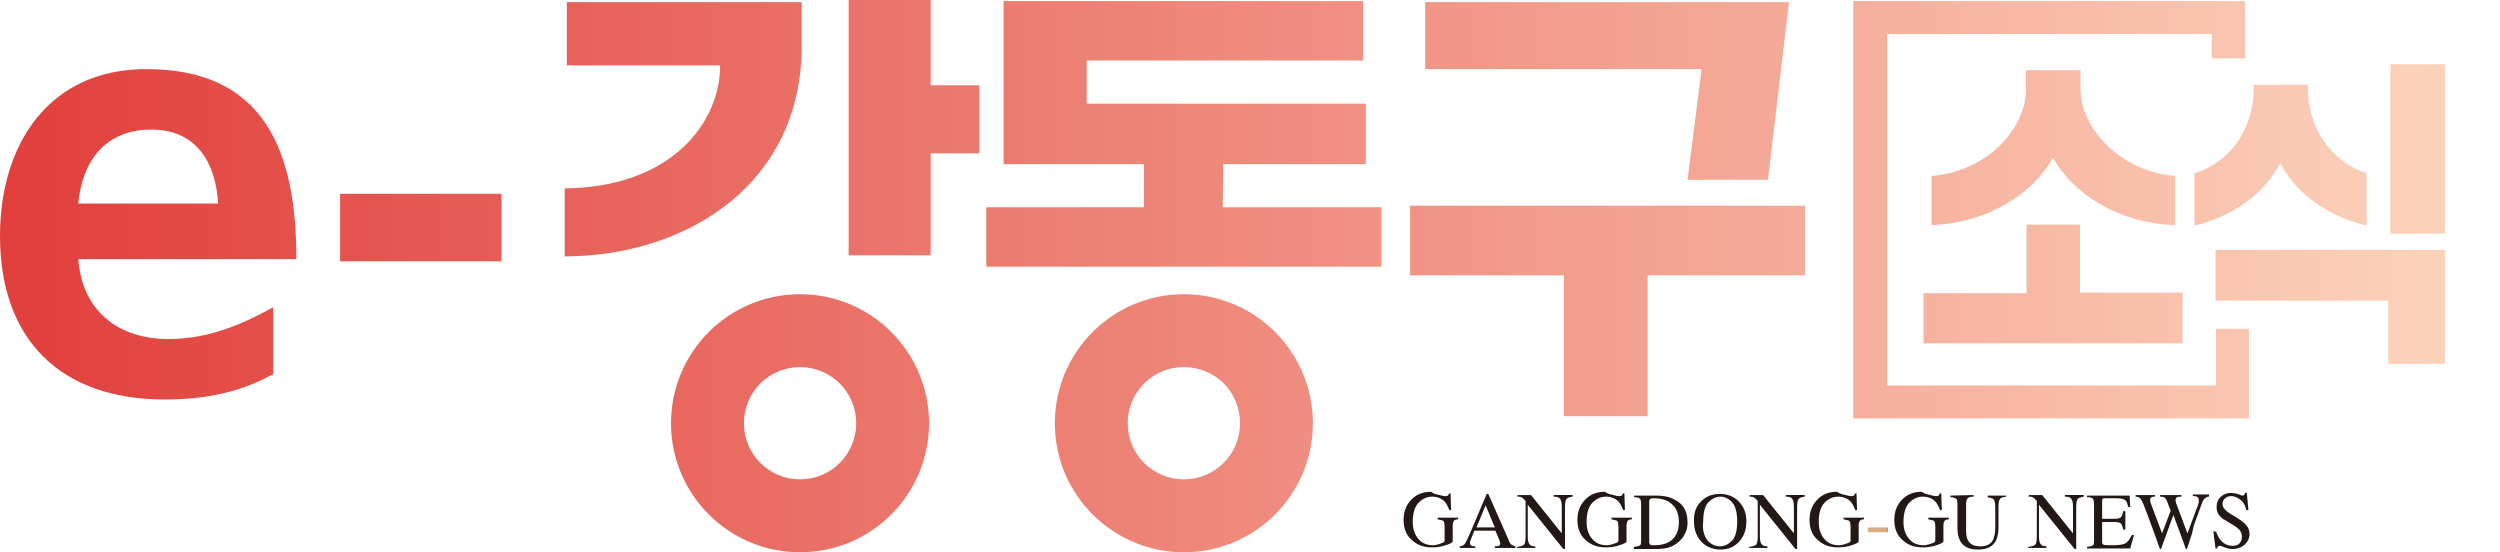 <?xml version="1.0" encoding="utf-8"?>
<!-- Generator: Adobe Illustrator 27.7.0, SVG Export Plug-In . SVG Version: 6.00 Build 0)  -->
<svg version="1.1" id="레이어_1" xmlns="http://www.w3.org/2000/svg" xmlns:xlink="http://www.w3.org/1999/xlink" x="0px"
	 y="0px" viewBox="0 0 463.1 102.3" style="enable-background:new 0 0 463.1 102.3;" xml:space="preserve">
<style type="text/css">
	.st0{fill:#231815;}
	.st1{fill:url(#SVGID_1_);}
	.st2{fill:url(#SVGID_00000038392592214730636740000017076867884348150709_);}
</style>
<g>
	<path class="st0" d="M266.7,91.7c0.6,0.2,0.9,0.2,1,0.2c0.2,0,0.4,0,0.5-0.1c0.1-0.1,0.2-0.2,0.2-0.4h0.3l0.1,3.1h-0.3
		c-0.3-0.7-0.6-1.3-0.9-1.6c-0.6-0.6-1.4-0.9-2.3-0.9c-1,0-1.8,0.4-2.5,1.1c-0.7,0.7-1.1,1.9-1.1,3.6c0,1.4,0.4,2.4,1.1,3.2
		c0.7,0.8,1.6,1.1,2.7,1.1c0.2,0,0.4,0,0.6-0.1c0.2,0,0.5-0.1,0.7-0.2c0.4-0.1,0.6-0.2,0.7-0.3c0.1-0.1,0.1-0.2,0.1-0.4v-2.4
		c0-0.6-0.1-0.9-0.2-1.1c-0.2-0.1-0.5-0.2-1.1-0.3v-0.3h3.8v0.3c-0.4,0-0.6,0.1-0.7,0.2c-0.2,0.2-0.3,0.5-0.3,1v2.9
		c0,0.2-0.4,0.4-1.3,0.7c-0.9,0.3-1.7,0.4-2.5,0.4c-1.5,0-2.7-0.4-3.7-1.3c-1.1-0.9-1.6-2.2-1.6-3.8c0-1.4,0.4-2.6,1.3-3.6
		c1-1.1,2.2-1.6,3.8-1.6C265.6,91.5,266.1,91.6,266.7,91.7"/>
	<path class="st0" d="M276.9,97.7l-1.7-4.1l-1.7,4.1H276.9z M270.4,101.5v-0.3c0.4,0,0.7-0.2,0.9-0.4c0.2-0.2,0.5-0.9,1-2l3.1-7.3
		h0.3l3.7,8.4c0.2,0.6,0.4,0.9,0.6,1c0.1,0.1,0.4,0.2,0.7,0.3v0.3h-3.8v-0.3c0.4,0,0.7-0.1,0.8-0.1c0.1-0.1,0.2-0.2,0.2-0.4
		c0-0.1,0-0.2-0.1-0.4c0-0.2-0.1-0.4-0.2-0.6l-0.6-1.4h-3.9c-0.4,1-0.6,1.6-0.7,1.8c-0.1,0.2-0.1,0.4-0.1,0.5c0,0.2,0.1,0.4,0.3,0.5
		c0.1,0.1,0.4,0.1,0.7,0.1v0.3L270.4,101.5L270.4,101.5z"/>
	<path class="st0" d="M281.1,101.3c0.6-0.1,1-0.2,1.2-0.4c0.2-0.2,0.3-0.7,0.3-1.5v-6.6l-0.2-0.2c-0.2-0.3-0.4-0.4-0.6-0.5
		c-0.2-0.1-0.4-0.1-0.7-0.1v-0.3h2.5l5.7,7.1v-4.9c0-0.8-0.1-1.3-0.4-1.6c-0.2-0.2-0.5-0.3-1.1-0.3v-0.3h3.5V92
		c-0.6,0.1-0.9,0.2-1.1,0.4c-0.2,0.2-0.3,0.7-0.3,1.5v7.8h-0.3l-6.6-8.2v5.8c0,0.8,0.1,1.3,0.4,1.6c0.1,0.2,0.5,0.3,1,0.3v0.3h-3.5
		L281.1,101.3L281.1,101.3z"/>
	<path class="st0" d="M298.9,91.7c0.6,0.2,0.9,0.2,1,0.2c0.2,0,0.4,0,0.5-0.1c0.1-0.1,0.2-0.2,0.2-0.4h0.3l0.1,3.1h-0.3
		c-0.3-0.7-0.6-1.3-0.9-1.6c-0.6-0.6-1.4-0.9-2.3-0.9c-1,0-1.8,0.4-2.5,1.1c-0.7,0.7-1.1,1.9-1.1,3.6c0,1.4,0.4,2.4,1.1,3.2
		c0.7,0.8,1.6,1.1,2.7,1.1c0.2,0,0.4,0,0.6-0.1c0.2,0,0.5-0.1,0.7-0.2c0.4-0.1,0.6-0.2,0.7-0.3c0.1-0.1,0.1-0.2,0.1-0.4v-2.4
		c0-0.6-0.1-0.9-0.2-1.1c-0.2-0.1-0.5-0.2-1.1-0.3v-0.3h3.8v0.3c-0.4,0-0.6,0.1-0.7,0.2c-0.2,0.2-0.3,0.5-0.3,1v2.9
		c0,0.2-0.4,0.4-1.3,0.7c-0.9,0.3-1.7,0.4-2.5,0.4c-1.5,0-2.7-0.4-3.7-1.3c-1.1-0.9-1.6-2.2-1.6-3.8c0-1.4,0.4-2.6,1.3-3.6
		c1-1.1,2.2-1.6,3.8-1.6C297.8,91.5,298.4,91.6,298.9,91.7"/>
	<path class="st0" d="M305.7,100.9c0.1,0.1,0.4,0.1,0.7,0.1c1.2,0,2.1-0.2,2.9-0.7c1.1-0.7,1.7-1.9,1.7-3.6c0-1.5-0.5-2.7-1.4-3.4
		c-0.8-0.7-1.9-1-3.2-1c-0.3,0-0.6,0-0.7,0.1c-0.1,0.1-0.2,0.2-0.2,0.5v7.6C305.5,100.6,305.6,100.8,305.7,100.9 M302.7,101.3
		c0.5-0.1,0.9-0.1,1.1-0.3c0.2-0.1,0.2-0.5,0.2-1v-6.6c0-0.5-0.1-0.9-0.2-1c-0.2-0.2-0.5-0.3-1.1-0.3v-0.3h4c1.4,0,2.5,0.2,3.4,0.7
		c1.7,0.8,2.5,2.2,2.5,4.3c0,0.7-0.1,1.4-0.5,2.1c-0.3,0.7-0.8,1.2-1.4,1.7c-0.4,0.3-0.8,0.5-1.2,0.7c-0.8,0.3-1.7,0.4-2.8,0.4h-4.1
		L302.7,101.3L302.7,101.3z"/>
	<path class="st0" d="M316.3,100.1c0.6,0.7,1.4,1.1,2.3,1.1c0.9,0,1.6-0.4,2.3-1.1c0.6-0.7,0.9-1.9,0.9-3.5c0-1.6-0.3-2.8-0.9-3.5
		c-0.6-0.7-1.4-1.1-2.2-1.1c-0.9,0-1.6,0.4-2.3,1.1c-0.6,0.7-0.9,1.9-0.9,3.5C315.3,98.2,315.7,99.3,316.3,100.1 M315.2,92.8
		c0.9-0.9,2-1.3,3.4-1.3c1.3,0,2.5,0.4,3.4,1.3c1,1,1.5,2.2,1.5,3.8c0,1.6-0.5,2.9-1.5,3.9c-0.9,0.9-2,1.3-3.3,1.3
		c-1.4,0-2.6-0.5-3.5-1.4c-0.9-1-1.4-2.2-1.4-3.7C313.7,95,314.2,93.7,315.2,92.8"/>
	<path class="st0" d="M324.1,101.3c0.6-0.1,1-0.2,1.2-0.4c0.2-0.2,0.3-0.7,0.3-1.5v-6.6l-0.2-0.2c-0.2-0.3-0.4-0.4-0.6-0.5
		c-0.1-0.1-0.4-0.1-0.7-0.1v-0.3h2.5l5.7,7.1v-4.9c0-0.8-0.1-1.3-0.4-1.6c-0.2-0.2-0.5-0.3-1.1-0.3v-0.3h3.5V92
		c-0.6,0.1-0.9,0.2-1.1,0.4c-0.2,0.2-0.3,0.7-0.3,1.5v7.8h-0.3l-6.6-8.2v5.8c0,0.8,0.1,1.3,0.4,1.6c0.2,0.2,0.5,0.3,1,0.3v0.3h-3.5
		L324.1,101.3L324.1,101.3z"/>
	<path class="st0" d="M341.9,91.7c0.6,0.2,0.9,0.2,1,0.2c0.2,0,0.4,0,0.5-0.1c0.1-0.1,0.2-0.2,0.2-0.4h0.3l0.1,3.1h-0.3
		c-0.3-0.7-0.6-1.3-0.9-1.6c-0.6-0.6-1.4-0.9-2.3-0.9c-1,0-1.8,0.4-2.5,1.1c-0.7,0.7-1.1,1.9-1.1,3.6c0,1.4,0.4,2.4,1.1,3.2
		c0.7,0.8,1.6,1.1,2.7,1.1c0.2,0,0.4,0,0.6-0.1c0.2,0,0.5-0.1,0.7-0.2c0.4-0.1,0.6-0.2,0.7-0.3c0.1-0.1,0.1-0.2,0.1-0.4v-2.4
		c0-0.6-0.1-0.9-0.2-1.1c-0.2-0.1-0.5-0.2-1.1-0.3v-0.3h3.8v0.3c-0.4,0-0.6,0.1-0.7,0.2c-0.2,0.2-0.3,0.5-0.3,1v2.9
		c0,0.2-0.4,0.4-1.3,0.7c-0.9,0.3-1.7,0.4-2.5,0.4c-1.5,0-2.7-0.4-3.7-1.3c-1.1-0.9-1.6-2.2-1.6-3.8c0-1.4,0.4-2.6,1.3-3.6
		c1-1.1,2.2-1.6,3.8-1.6C340.8,91.5,341.4,91.6,341.9,91.7"/>
	<path class="st0" d="M357.6,91.7c0.6,0.2,0.9,0.2,1,0.2c0.2,0,0.4,0,0.5-0.1c0.1-0.1,0.2-0.2,0.2-0.4h0.3l0.1,3.1h-0.3
		c-0.3-0.7-0.6-1.3-0.9-1.6c-0.6-0.6-1.4-0.9-2.3-0.9c-1,0-1.8,0.4-2.5,1.1c-0.7,0.7-1.1,1.9-1.1,3.6c0,1.4,0.4,2.4,1.1,3.2
		c0.7,0.8,1.6,1.1,2.7,1.1c0.2,0,0.4,0,0.6-0.1c0.2,0,0.5-0.1,0.7-0.2c0.4-0.1,0.6-0.2,0.7-0.3s0.1-0.2,0.1-0.4v-2.4
		c0-0.6-0.1-0.9-0.2-1.1c-0.2-0.1-0.5-0.2-1.1-0.3v-0.3h3.8v0.3c-0.4,0-0.6,0.1-0.7,0.2c-0.2,0.2-0.3,0.5-0.3,1v2.9
		c0,0.2-0.4,0.4-1.3,0.7c-0.9,0.3-1.7,0.4-2.5,0.4c-1.5,0-2.7-0.4-3.7-1.3c-1.1-0.9-1.6-2.2-1.6-3.8c0-1.4,0.4-2.6,1.3-3.6
		c1-1.1,2.2-1.6,3.8-1.6C356.5,91.5,357.1,91.6,357.6,91.7"/>
	<path class="st0" d="M365.6,91.7V92c-0.6,0-0.9,0.1-1.1,0.3s-0.3,0.5-0.3,1.1v4.8c0,0.8,0.1,1.4,0.3,1.8c0.4,0.8,1.1,1.2,2.3,1.2
		c1.2,0,2-0.4,2.4-1.2c0.2-0.5,0.4-1.2,0.4-2.1v-3.9c0-0.8-0.1-1.3-0.3-1.5c-0.2-0.2-0.6-0.3-1.1-0.4v-0.3h3.4V92
		c-0.6,0.1-1,0.2-1.1,0.4c-0.2,0.2-0.3,0.7-0.3,1.5v3.9c0,1-0.2,1.8-0.5,2.4c-0.6,1.1-1.7,1.6-3.3,1.6c-1.6,0-2.7-0.5-3.3-1.6
		c-0.3-0.6-0.5-1.3-0.5-2.2v-4.6c0-0.5-0.1-0.9-0.2-1c-0.2-0.1-0.5-0.3-1.1-0.3v-0.3L365.6,91.7L365.6,91.7z"/>
	<path class="st0" d="M375.8,101.3c0.6-0.1,1-0.2,1.2-0.4c0.2-0.2,0.3-0.7,0.3-1.5v-6.6l-0.2-0.2c-0.2-0.3-0.4-0.4-0.6-0.5
		c-0.1-0.1-0.4-0.1-0.7-0.1v-0.3h2.5l5.7,7.1v-4.9c0-0.8-0.1-1.3-0.4-1.6c-0.2-0.2-0.5-0.3-1.1-0.3v-0.3h3.5V92
		c-0.6,0.1-0.9,0.2-1.1,0.4c-0.2,0.2-0.3,0.7-0.3,1.5v7.8h-0.3l-6.6-8.2v5.8c0,0.8,0.1,1.3,0.4,1.6c0.2,0.2,0.5,0.3,1,0.3v0.3h-3.5
		L375.8,101.3L375.8,101.3z"/>
	<path class="st0" d="M386.6,101.3c0.5-0.1,0.9-0.1,1.1-0.3c0.2-0.1,0.2-0.5,0.2-1v-6.6c0-0.5-0.1-0.9-0.2-1
		c-0.2-0.2-0.5-0.3-1.1-0.3v-0.3h7.9l0.1,2.1h-0.4c-0.1-0.7-0.3-1.1-0.6-1.3c-0.3-0.2-0.8-0.3-1.7-0.3h-2c-0.2,0-0.4,0-0.4,0.1
		c-0.1,0.1-0.1,0.2-0.1,0.4v3.3h2.3c0.6,0,1-0.1,1.2-0.3s0.3-0.6,0.4-1.1h0.4v3.4h-0.4c-0.1-0.6-0.3-1-0.4-1.1
		c-0.2-0.2-0.6-0.3-1.2-0.3h-2.3v3.7c0,0.3,0.1,0.5,0.3,0.5c0.2,0.1,0.7,0.1,1.7,0.1c1,0,1.8-0.1,2.2-0.3c0.5-0.2,0.9-0.8,1.3-1.6
		h0.4l-0.7,2.5h-8L386.6,101.3L386.6,101.3z"/>
	<path class="st0" d="M399.2,91.7V92c-0.3,0-0.5,0-0.6,0.1c-0.2,0.1-0.3,0.2-0.3,0.4c0,0.1,0,0.2,0,0.3c0,0.1,0.1,0.2,0.1,0.4
		l2.1,5.6l1.6-4.2l-0.7-1.8c-0.1-0.3-0.3-0.6-0.6-0.7c-0.2-0.1-0.4-0.1-0.7-0.1v-0.3h4V92c-0.4,0-0.6,0-0.8,0.1
		c-0.2,0.1-0.3,0.3-0.3,0.5c0,0.1,0,0.2,0,0.2c0,0.1,0.1,0.2,0.1,0.4l2.1,5.6l1.9-5.1c0.1-0.3,0.2-0.5,0.2-0.8c0-0.1,0-0.2,0-0.3
		c0-0.3-0.1-0.5-0.4-0.6c-0.1-0.1-0.4-0.1-0.7-0.1v-0.3h3V92c-0.3,0-0.5,0.1-0.6,0.2c-0.3,0.1-0.4,0.4-0.6,0.7l-1.6,4.4L406,99
		l-0.9,2.7h-0.2l-0.6-1.7l-1.7-4.6l-2.3,6.3h-0.2l-1.1-3.1l-1.3-3.5c-0.5-1.4-0.9-2.3-1.1-2.6c-0.2-0.3-0.5-0.5-1-0.5v-0.3
		L399.2,91.7L399.2,91.7L399.2,91.7L399.2,91.7z"/>
	<path class="st0" d="M410.5,98.5c0.3,0.7,0.5,1.2,0.9,1.6c0.6,0.7,1.3,1,2.2,1c0.5,0,0.9-0.1,1.2-0.4c0.3-0.3,0.5-0.7,0.5-1.3
		c0-0.5-0.2-0.9-0.5-1.3c-0.2-0.2-0.7-0.6-1.4-1l-1.3-0.8c-0.4-0.2-0.7-0.5-0.9-0.7c-0.4-0.5-0.6-1-0.6-1.6c0-0.8,0.2-1.4,0.7-1.9
		c0.5-0.5,1.2-0.8,2-0.8c0.3,0,0.7,0.1,1.2,0.2c0.5,0.2,0.8,0.3,0.8,0.3c0.2,0,0.3,0,0.4-0.1c0.1-0.1,0.1-0.2,0.2-0.4h0.3l0.3,3.2
		h-0.4c-0.2-1-0.6-1.6-1.2-2c-0.5-0.4-1.1-0.6-1.6-0.6c-0.4,0-0.8,0.1-1.1,0.4c-0.3,0.2-0.5,0.6-0.5,1c0,0.4,0.1,0.7,0.4,1
		c0.2,0.3,0.6,0.6,1.1,0.9l1.3,0.8c0.8,0.5,1.4,1,1.7,1.4c0.3,0.4,0.5,0.9,0.5,1.5c0,0.8-0.3,1.4-0.9,2c-0.6,0.5-1.3,0.8-2.3,0.8
		c-0.5,0-0.9-0.1-1.4-0.3c-0.5-0.2-0.8-0.3-0.9-0.3c-0.2,0-0.3,0.1-0.4,0.2c-0.1,0.1-0.1,0.2-0.1,0.3h-0.3l-0.4-3.2L410.5,98.5
		L410.5,98.5z"/>
</g>
<linearGradient id="SVGID_1_" gradientUnits="userSpaceOnUse" x1="-346.774" y1="-1414.711" x2="-343.097" y2="-1414.711" gradientTransform="matrix(1 0 0 -1 692.82 -1316.537)">
	<stop  offset="0.918" style="stop-color:#D8AF83"/>
	<stop  offset="1" style="stop-color:#C86D39"/>
</linearGradient>
<rect x="346" y="97.7" class="st1" width="3.7" height="0.9"/>
<linearGradient id="SVGID_00000153687866251544226920000001949742573297861763_" gradientUnits="userSpaceOnUse" x1="0" y1="51.162" x2="452.941" y2="51.162">
	<stop  offset="2.131116e-07" style="stop-color:#E13F3C"/>
	<stop  offset="1" style="stop-color:#FCD2BB"/>
</linearGradient>
<path style="fill:url(#SVGID_00000153687866251544226920000001949742573297861763_);" d="M27.1,12.8C9,12.8,0,26.8,0,43.7
	C0,62.9,11.2,74,30.5,74c8.2,0,14.5-1.6,20.1-4.7l0-12.4c-5.7,3.2-12,5.9-19.4,5.9c-9.4,0-16-5.3-16.7-14.8h40.4
	C54.9,27.7,48.8,12.8,27.1,12.8z M14.5,37.7C15.2,29.9,19.5,24,28,24S40,30.3,40.4,37.7H14.5z M104.6,47.5V34.9
	c19.8-0.2,28.8-12.2,28.8-22.8H105V0.4h43.5v8C148.6,33.9,127.5,47.4,104.6,47.5z M452.9,43.3h-10.1V11.9h10.1V43.3z M315.2,12.8
	H264V0.4h67.4l-3.9,32.9h-14.9L315.2,12.8z M452.9,46.4v21h-10.5V55.7h-32v-9.4H452.9z M417.5,16.1v-0.4h10v0.4
	c0,7.4,4,13.7,10.9,16v9.7c-7.2-1.8-12.9-5.7-16-11.6c-3.1,5.9-8.7,9.8-15.9,11.6v-9.7C413.5,29.9,417.5,23.6,417.5,16.1z
	 M219.3,54.5c-13.2,0-23.9,10.7-23.9,23.9c0,13.2,10.7,23.9,23.9,23.9c13.2,0,23.9-10.7,23.9-23.9C243.2,65.2,232.5,54.5,219.3,54.5
	z M219.3,88.8c-5.7,0-10.4-4.6-10.4-10.4c0-5.7,4.6-10.4,10.4-10.4s10.4,4.6,10.4,10.4S225,88.8,219.3,88.8z M385.4,13v3.6
	c0,6.8,7,15.1,17.5,16v9.1c-10.5-0.3-19-5.9-22.6-12.5c-3.6,6.6-12,12.1-22.5,12.5v-9.1c10.8-0.9,17.5-9.2,17.5-16V13
	C375.3,13,385.4,13,385.4,13z M226.5,38.4h29.4v11h-73.2v-11h29.2v-8h-26V0.2h66.6v11h-51.2v8H253v11.2h-26.4L226.5,38.4L226.5,38.4
	z M261.2,38.1h73.2V51h-29.2v26.1h-15.5V51h-28.5V38.1z M410.4,60.9h6.2v16.6h-73.3V0.2h72.6v10.6h-6.2V6.3h-60.1v65.1h60.9V60.9z
	 M172.4,15.8h9v12.6h-9v18.9h-15.2V0h15.2V15.8z M356.4,54.3h19V41.6h9.9v12.6h19v9.4h-48V54.3z M148.2,54.5
	c-13.2,0-23.9,10.7-23.9,23.9c0,13.2,10.7,23.9,23.9,23.9c13.2,0,23.9-10.7,23.9-23.9C172.1,65.2,161.4,54.5,148.2,54.5z
	 M148.2,88.8c-5.7,0-10.4-4.6-10.4-10.4c0-5.7,4.6-10.4,10.4-10.4c5.7,0,10.4,4.6,10.4,10.4S153.9,88.8,148.2,88.8z M63,35.9h29.9
	v12.5H63V35.9z"/>
</svg>
